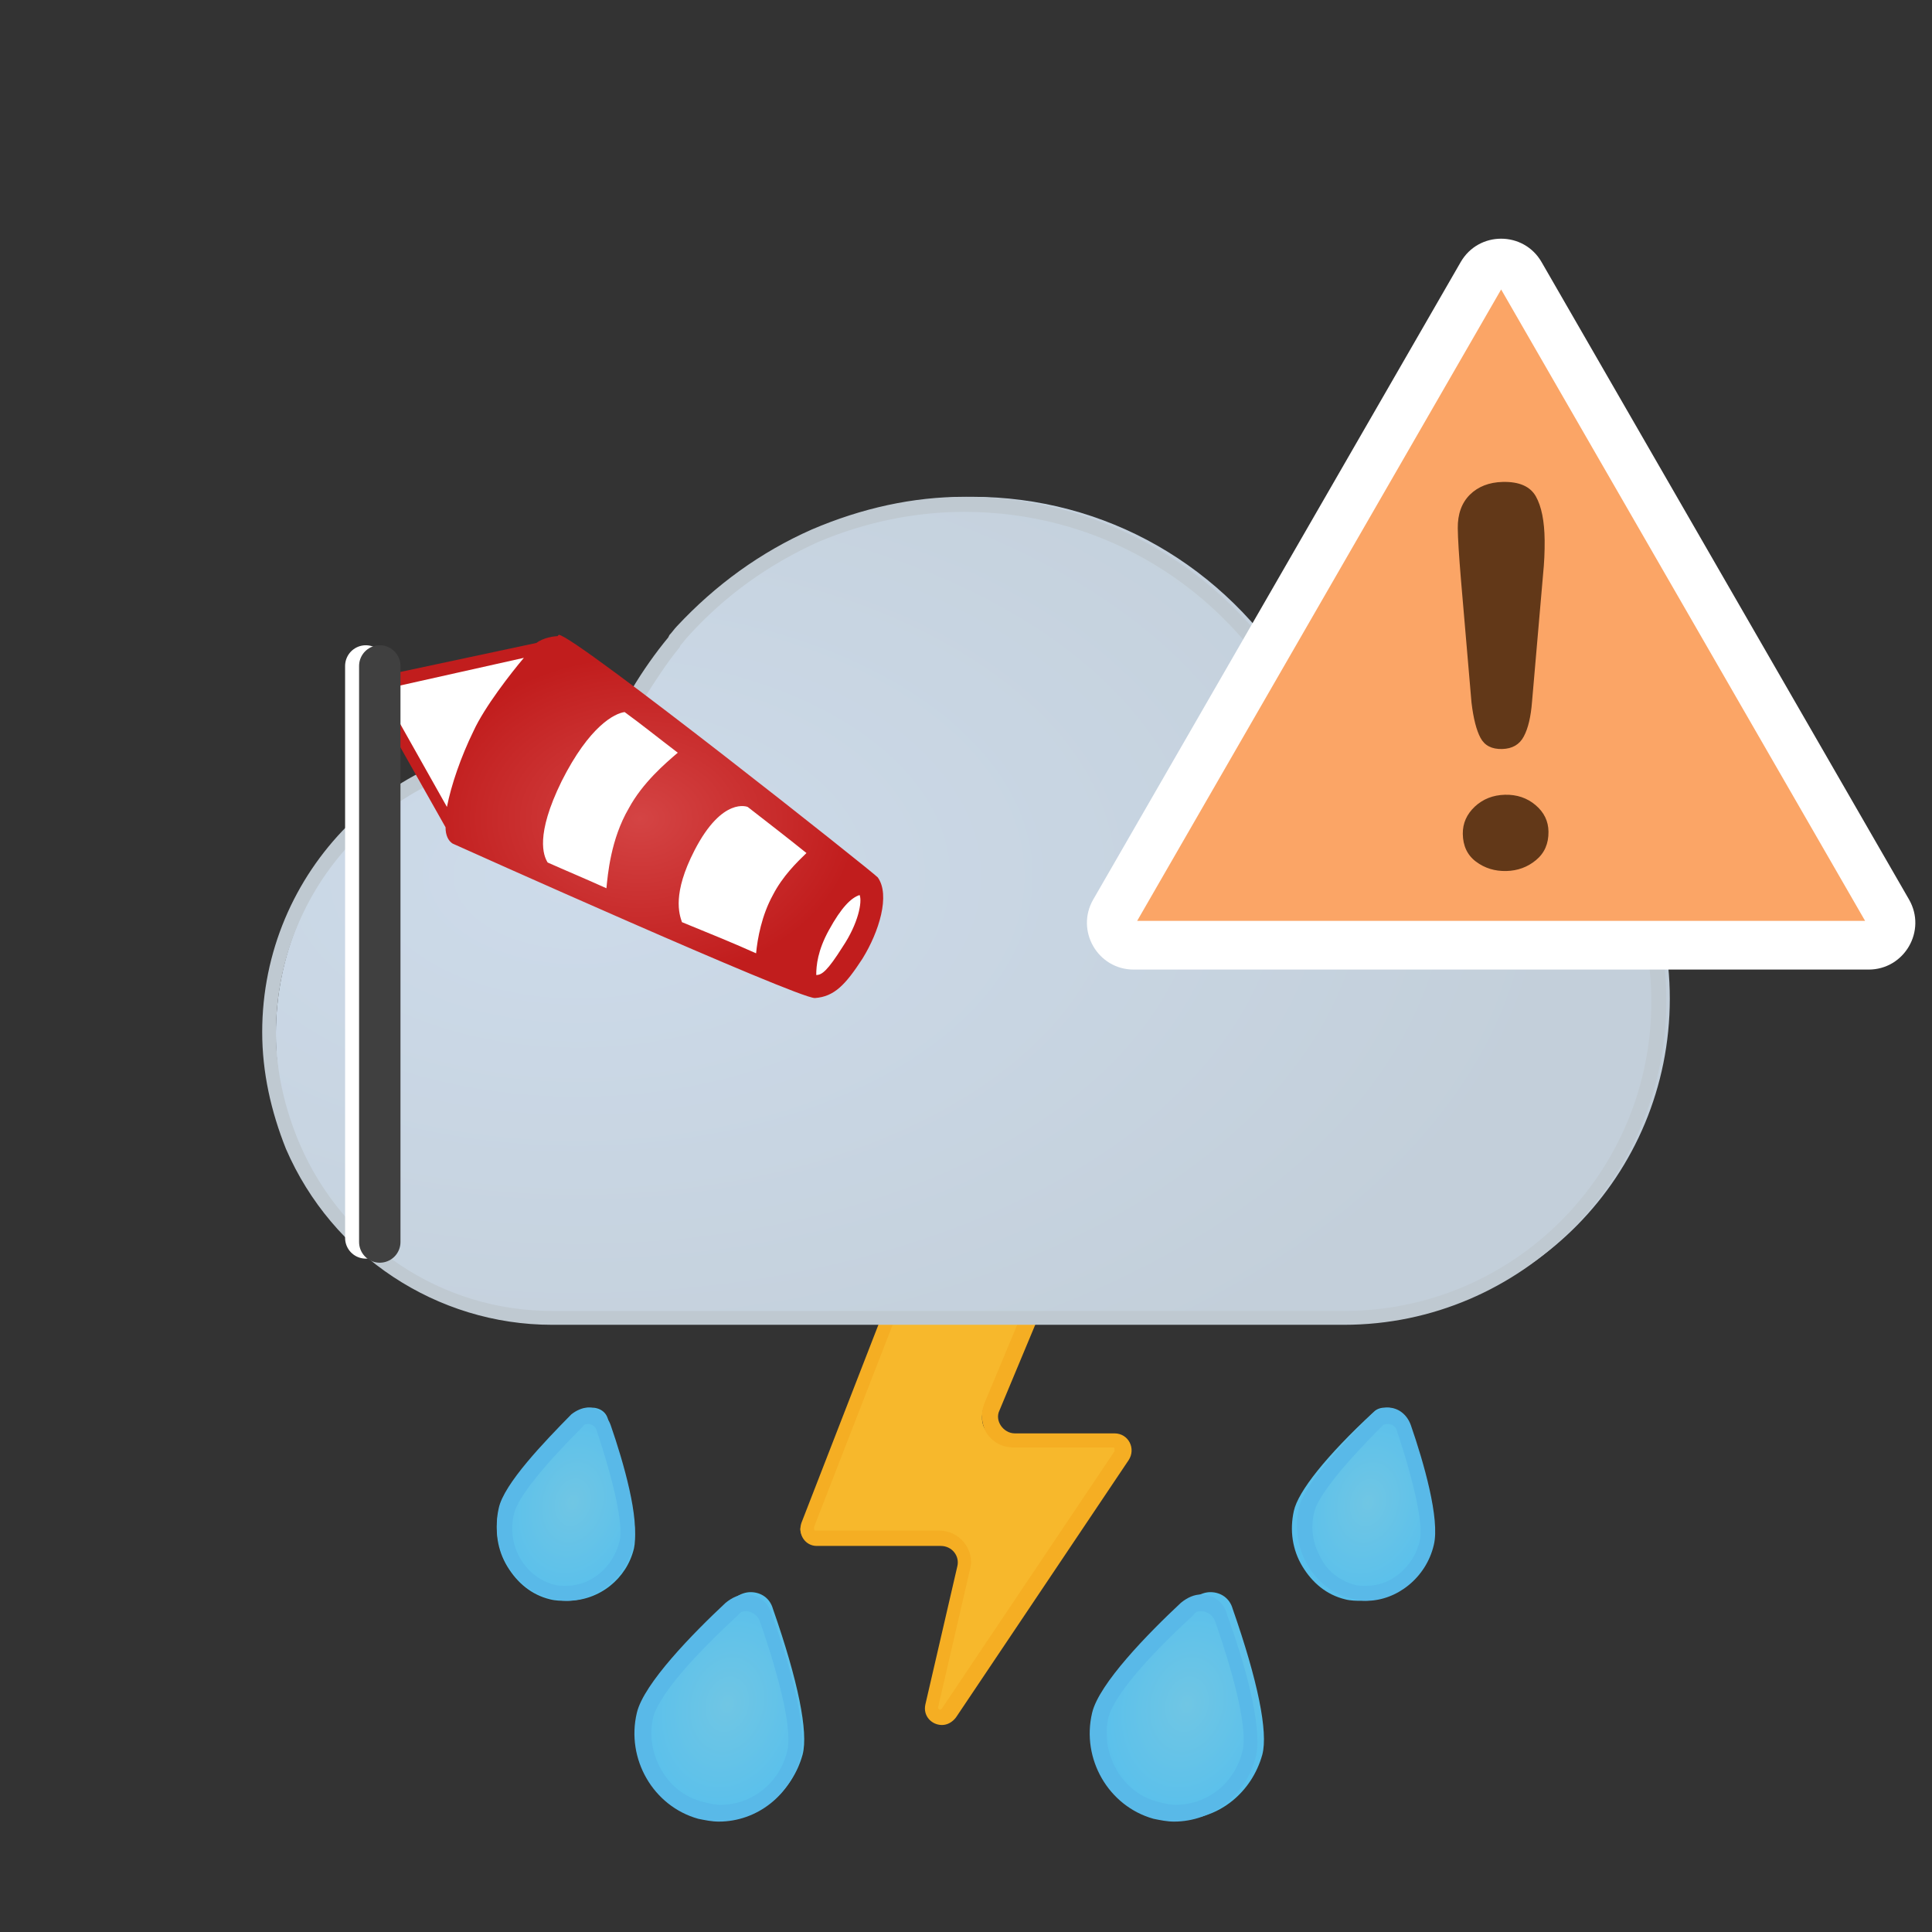 <svg xmlns="http://www.w3.org/2000/svg" xmlns:xlink="http://www.w3.org/1999/xlink" width="140" height="140" viewBox="0 0 140 140" style="fill: none"><rect x="0" y="0" width="140" height="140" fill="#333333" stroke="none"/><path d="M67.762 124.537C67.577 124.537 67.299 124.445 67.206 124.259C67.114 124.074 67.021 123.889 67.114 123.703L69.43 113.693C69.521 113.137 69.43 112.582 69.059 112.21C68.689 111.747 68.225 111.562 67.669 111.562H58.687C58.501 111.562 58.224 111.469 58.13 111.283C58.038 111.099 57.946 110.821 58.038 110.635L66.465 88.946L67.021 87.557H77.393L76.93 88.484L71.281 102.016C71.096 102.572 71.096 103.22 71.466 103.683C71.836 104.147 72.3 104.425 72.949 104.425H80.171C80.449 104.425 80.635 104.518 80.82 104.796C80.912 104.981 80.912 105.26 80.82 105.537L68.318 124.166C68.132 124.445 67.948 124.537 67.762 124.537Z" style="fill-rule: evenodd; clip-rule: evenodd; fill: #F7B82C" /><path d="M78.724 87H67.148L66.5 88.669L58.073 110.356C57.794 111.19 58.35 112.024 59.184 112.024H68.167C69 112.024 69.556 112.766 69.37 113.507L67.055 123.517C66.87 124.351 67.518 125 68.259 125C68.63 125 69 124.814 69.279 124.444L81.78 105.815C82.336 104.98 81.78 103.868 80.761 103.868H73.538C72.704 103.868 72.056 102.941 72.427 102.201L78.076 88.669L78.724 87ZM77.057 88.02L76.965 88.206L71.315 101.738C71.038 102.478 71.13 103.22 71.501 103.869C71.965 104.517 72.612 104.888 73.445 104.888H80.669C80.669 104.888 80.761 104.888 80.761 104.981V105.166L68.259 123.796L68.167 123.889C68.075 123.889 68.075 123.889 67.981 123.796V123.703L70.297 113.693C70.482 113.044 70.297 112.303 69.834 111.747C69.37 111.191 68.722 110.913 68.075 110.913H59.091C58.998 110.913 58.998 110.913 58.998 110.82V110.635L67.426 88.946L67.796 87.928H77.057V88.02Z" style="fill-rule: evenodd; clip-rule: evenodd; fill: #F5AE23" /><path d="M59.559 38.395C55.929 40.052 52.752 42.353 50.03 45.393C49.848 45.577 49.667 45.853 49.485 46.037L49.395 46.222C48.487 47.327 47.67 48.523 46.853 49.905L46.672 50.181C46.399 50.55 46.218 50.918 46.037 51.287C45.492 52.3 45.13 53.22 44.766 54.049L44.586 54.51L44.131 54.417C42.952 54.14 41.68 54.049 40.501 54.049C29.247 54.049 19.99 63.441 19.99 74.952C19.99 77.806 20.535 80.569 21.715 83.24C24.982 90.882 32.333 95.762 40.501 95.762V95.578H98.129C110.744 95.578 121 85.173 121 72.373C121 59.573 110.744 49.168 98.129 49.168C96.859 49.168 95.68 49.26 94.408 49.537L94.046 49.629L93.864 49.353C88.782 40.973 80.069 36 70.449 36C66.728 36 63.098 36.829 59.559 38.395Z" style="fill-rule: evenodd; clip-rule: evenodd; fill: url(#paint0_radial_854_15288)" /><path d="M69.874 36C66.163 36 62.452 36.819 58.83 38.367C55.118 40.006 51.86 42.373 49.053 45.378C48.873 45.56 48.691 45.832 48.511 46.016L48.42 46.197C47.514 47.29 46.61 48.565 45.795 49.93L45.704 50.203C45.524 50.568 45.253 50.931 45.071 51.296C44.618 52.206 44.166 53.117 43.803 54.027C42.537 53.754 41.269 53.663 40.002 53.663C28.415 53.663 19 63.132 19 74.786C19 77.7 19.634 80.522 20.721 83.253C24.07 90.993 31.674 96 40.002 96H97.393C110.247 96 120.748 85.438 120.748 72.509C120.748 59.581 110.247 49.02 97.393 49.02C96.216 49.02 94.948 49.111 93.591 49.384C88.612 41.099 79.65 36 69.874 36ZM69.874 37.091C79.288 37.091 87.797 41.917 92.776 50.02L93.138 50.657L93.862 50.567C95.13 50.294 96.307 50.202 97.393 50.202C109.704 50.202 119.662 60.218 119.662 72.6C119.662 84.982 109.704 94.997 97.393 94.997H40.002C32.036 94.997 24.885 90.263 21.715 82.888C20.63 80.339 19.997 77.607 19.997 74.876C19.997 63.768 28.958 54.755 40.001 54.755C41.178 54.755 42.355 54.846 43.532 55.119L44.437 55.301L44.8 54.482C45.161 53.662 45.524 52.752 45.977 51.841C46.157 51.477 46.338 51.203 46.519 50.84L46.701 50.567C47.514 49.292 48.33 48.018 49.235 46.925L49.325 46.743C49.506 46.561 49.688 46.287 49.868 46.105C52.494 43.192 55.662 40.916 59.282 39.277C62.722 37.82 66.343 37.091 69.874 37.091Z" style="fill-rule: evenodd; clip-rule: evenodd; fill: #BFC9D1" /><path d="M41.917 102.325C38.512 105.473 36.449 108.078 36.14 109.489C35.829 110.899 36.037 112.311 36.758 113.504C37.48 114.698 38.512 115.566 39.854 115.892C40.267 116 40.679 116 41.091 116C43.464 116 45.425 114.373 45.94 112.201C46.251 110.79 45.631 107.427 44.084 102.976C43.98 102.325 43.464 102 42.845 102C42.639 102 42.226 102 41.917 102.325Z" style="fill-rule: evenodd; clip-rule: evenodd; fill: url(#paint1_radial_854_15288)" /><path d="M42.596 102C42.226 102 41.765 102.197 41.397 102.493C39.459 104.465 36.509 107.522 36.139 109.296C35.494 112.155 37.154 115.113 39.828 115.804C40.197 115.902 40.659 116 41.027 116C43.241 116 45.363 114.324 45.916 111.958C46.377 110.084 45.178 105.944 44.256 103.282C43.979 102.493 43.334 102 42.596 102ZM42.596 103.186C42.781 103.186 43.149 103.284 43.241 103.678C44.533 107.523 45.178 110.579 44.901 111.664C44.44 113.537 42.872 114.917 41.027 114.917C40.751 114.917 40.382 114.917 40.105 114.819C37.983 114.228 36.692 111.96 37.246 109.692C37.522 108.509 39.367 106.242 42.226 103.382C42.319 103.186 42.503 103.186 42.596 103.186Z" style="fill-rule: evenodd; clip-rule: evenodd; fill: #59B9E8" /><path d="M53.21 115.81C49.12 119.515 46.753 122.459 46.323 124.093C45.462 127.472 47.507 130.741 50.735 131.613C51.273 131.723 51.703 131.832 52.241 131.832C55.038 131.832 57.405 129.869 58.16 127.146C58.588 125.509 57.837 121.804 56.006 116.572C55.791 115.81 55.146 115.373 54.392 115.373C54.07 115.373 53.639 115.483 53.21 115.81Z" style="fill-rule: evenodd; clip-rule: evenodd; fill: url(#paint2_radial_854_15288)" /><path d="M54.063 115.541C53.568 115.541 53.074 115.743 52.58 116.147C50.204 118.368 46.642 122.004 46.147 124.123C45.355 127.455 47.334 130.889 50.599 131.797C51.094 131.898 51.589 132 52.085 132C54.855 132 57.328 130.081 58.02 127.254C58.515 125.032 57.131 120.286 55.942 117.055C55.745 116.147 54.953 115.541 54.063 115.541ZM54.063 116.75C54.36 116.75 54.855 116.952 55.053 117.457C56.636 122.002 57.427 125.535 57.032 126.948C56.437 129.271 54.459 130.786 52.183 130.786C51.788 130.786 51.392 130.685 50.995 130.584C49.71 130.28 48.62 129.473 47.928 128.261C47.236 127.05 47.037 125.737 47.334 124.424C47.533 123.717 48.423 121.698 53.469 117.053C53.667 116.75 53.964 116.75 54.063 116.75Z" style="fill-rule: evenodd; clip-rule: evenodd; fill: #59B9E8" /><path d="M99.533 102.325C96.128 105.473 94.064 108.078 93.756 109.489C93.445 110.899 93.653 112.311 94.375 113.504C95.097 114.698 96.128 115.566 97.47 115.892C97.883 116 98.295 116 98.707 116C101.08 116 103.041 114.373 103.556 112.201C103.867 110.79 103.247 107.427 101.7 102.976C101.597 102.325 101.08 102 100.461 102C100.256 102 99.842 102 99.533 102.325Z" style="fill-rule: evenodd; clip-rule: evenodd; fill: url(#paint3_radial_854_15288)" /><path d="M100.578 102C100.209 102 99.747 102.197 99.379 102.493C97.442 104.465 94.491 107.522 94.122 109.296C93.477 112.155 95.136 115.113 97.811 115.804C98.18 115.902 98.641 116 99.01 116C101.223 116 103.345 114.324 103.898 111.958C104.36 110.084 103.16 105.944 102.239 103.282C101.961 102.493 101.316 102 100.578 102ZM100.578 103.186C100.763 103.186 101.131 103.284 101.223 103.678C102.515 107.523 103.16 110.579 102.884 111.664C102.422 113.537 100.855 114.917 99.009 114.917C98.734 114.917 98.364 114.917 98.088 114.819C97.073 114.523 96.152 113.833 95.69 112.848C95.136 111.861 94.952 110.777 95.228 109.593C95.505 108.41 97.349 106.142 100.209 103.284C100.302 103.186 100.485 103.186 100.578 103.186Z" style="fill-rule: evenodd; clip-rule: evenodd; fill: #59B9E8" /><path d="M86.524 115.81C82.436 119.515 80.069 122.459 79.638 124.093C78.777 127.472 80.822 130.741 84.049 131.613C84.587 131.723 85.018 131.832 85.556 131.832C88.352 131.832 90.719 129.869 91.473 127.146C91.904 125.509 91.15 121.804 89.321 116.572C89.106 115.81 88.46 115.373 87.707 115.373C87.385 115.373 86.954 115.483 86.524 115.81Z" style="fill-rule: evenodd; clip-rule: evenodd; fill: url(#paint4_radial_854_15288)" /><path d="M87.054 115.541C86.559 115.541 86.064 115.743 85.57 116.147C83.194 118.368 79.634 122.004 79.138 124.123C78.347 127.455 80.326 130.889 83.591 131.797C84.085 131.898 84.58 132 85.075 132C87.845 132 90.319 130.081 91.012 127.254C91.507 125.032 90.122 120.286 88.934 117.055C88.737 116.147 87.945 115.541 87.054 115.541ZM87.054 116.75C87.35 116.75 87.845 116.952 88.043 117.457C89.627 122.002 90.418 125.535 90.022 126.948C89.428 129.271 87.45 130.786 85.175 130.786C84.778 130.786 84.382 130.685 83.986 130.584C82.7 130.28 81.612 129.473 80.919 128.261C80.227 127.05 80.029 125.737 80.326 124.424C80.524 123.717 81.414 121.698 86.46 117.053C86.658 116.75 86.856 116.75 87.054 116.75Z" style="fill-rule: evenodd; clip-rule: evenodd; fill: #59B9E8" /><defs><radialGradient id="paint0_radial_854_15288" cx="0" cy="0" r="1" gradientUnits="userSpaceOnUse" gradientTransform="translate(41.802 63.467) scale(72.096 42.655)"><stop offset="0" style="stop-color: #CDDBEA" /><stop offset="1" style="stop-color: #C3CFDA" />


</radialGradient><radialGradient id="paint1_radial_854_15288" cx="0" cy="0" r="1" gradientUnits="userSpaceOnUse" gradientTransform="translate(41.511 108.854) rotate(14.682) scale(6.025 8.156)"><stop offset="0" style="stop-color: #70C6E4" /><stop offset="1" style="stop-color: #56BFED" />


</radialGradient><radialGradient id="paint2_radial_854_15288" cx="0" cy="0" r="1" gradientUnits="userSpaceOnUse" gradientTransform="translate(52.695 123.497) rotate(14.161) scale(7.244 9.545)"><stop offset="0" style="stop-color: #70C6E4" /><stop offset="1" style="stop-color: #56BFED" />


</radialGradient><radialGradient id="paint3_radial_854_15288" cx="0" cy="0" r="1" gradientUnits="userSpaceOnUse" gradientTransform="translate(99.135 108.878) rotate(14.681) scale(6.024 8.154)"><stop offset="0" style="stop-color: #70C6E4" /><stop offset="1" style="stop-color: #56BFED" />


</radialGradient><radialGradient id="paint4_radial_854_15288" cx="0" cy="0" r="1" gradientUnits="userSpaceOnUse" gradientTransform="translate(86.008 123.497) rotate(14.162) scale(7.244 9.545)"><stop offset="0" style="stop-color: #70C6E4" /><stop offset="1" style="stop-color: #56BFED" />


</radialGradient>





</defs><svg xmlns="http://www.w3.org/2000/svg" width="140" height="140" viewBox="0 0 140 140" style="fill: none"><path d="M26.507 48.258V89.705" style="stroke: white; stroke-width: 3; stroke-linecap: round" /><path d="M28.027 49.437L39.381 47.178L63.305 64.269C63.305 64.269 63.102 67.116 62.392 69.08C61.683 70.946 58.642 71.536 58.642 71.536L33.096 60.732L28.027 51.892V49.437Z" style="fill-rule: evenodd; clip-rule: evenodd; fill: white" /><path d="M40.395 46.098C40.496 46.098 40.496 46.098 40.395 46.098C40.192 46.098 39.381 46.196 38.874 46.589L28.738 48.75V49.732L37.961 47.67C37.05 48.75 35.124 51.206 34.313 52.973C33.399 54.84 32.69 56.902 32.387 58.474L28.738 51.991V53.661L32.286 59.947C32.286 60.535 32.488 60.929 32.792 61.125C32.996 61.223 57.73 72.322 59.046 72.322C60.467 72.224 61.278 71.34 62.494 69.474C63.71 67.51 64.521 64.858 63.608 63.582C63.508 63.384 41.713 46.098 40.496 46L40.395 46.098ZM39.685 62.5C39.381 62.009 38.773 60.534 40.699 56.607C42.726 52.58 44.551 51.696 45.261 51.598C46.477 52.481 47.695 53.464 49.113 54.544C48.2 55.33 46.578 56.705 45.565 58.571C44.247 60.831 44.044 63.384 43.943 64.366C42.423 63.678 41.003 63.089 39.685 62.5ZM49.417 66.823C49.214 66.234 48.708 64.76 50.329 61.617C52.357 57.689 54.181 58.474 54.181 58.474C55.702 59.653 57.221 60.833 58.439 61.815C57.729 62.501 56.716 63.483 56.006 64.858C55.195 66.332 54.891 68.002 54.789 69.081C53.27 68.393 51.343 67.609 49.417 66.823ZM60.06 67.41C60.973 65.741 61.683 65.054 62.291 64.857C62.494 65.349 62.19 66.92 61.074 68.59C59.959 70.358 59.554 70.653 59.148 70.653C59.148 69.965 59.25 68.884 60.06 67.41ZM28.738 49.732V51.991V49.732Z" style="fill-rule: evenodd; clip-rule: evenodd; fill: url(#paint0_radial_854_17877)" /><path d="M27.52 48.258V90" style="stroke: #404040; stroke-width: 3; stroke-linecap: round" /><defs><radialGradient id="paint0_radial_854_17877" cx="0" cy="0" r="1" gradientUnits="userSpaceOnUse" gradientTransform="translate(46.369 59.313) scale(15.782 11.758)"><stop offset="0" style="stop-color: #D44444" /><stop offset="1" style="stop-color: #C11D1D" />
            
            
        </radialGradient>
        
    </defs></svg><svg xmlns="http://www.w3.org/2000/svg" width="140" height="140" viewBox="0 0 140 140" style="fill: none"><path d="M-117 -308H303V-310H-117V-308ZM304 -307V533H306V-307H304ZM303 534H-117V536H303V534ZM-118 533V-307H-120V533H-118ZM-117 534C-117.552 534 -118 533.552 -118 533H-120C-120 534.657 -118.657 536 -117 536V534ZM304 533C304 533.552 303.552 534 303 534V536C304.657 536 306 534.657 306 533H304ZM303 -308C303.552 -308 304 -307.552 304 -307H306C306 -308.657 304.657 -310 303 -310V-308ZM-117 -310C-118.657 -310 -120 -308.657 -120 -307H-118C-118 -307.552 -117.552 -308 -117 -308V-310Z" style="fill: black; fill-opacity: 0.1" /><g style="clip-path: url(#clip0_854_15288)"><path d="M107.377 19.872C107.999 18.792 109.556 18.792 110.179 19.872L136.806 66.063C137.428 67.143 136.65 68.494 135.404 68.494H82.152C80.906 68.494 80.127 67.143 80.75 66.063L107.377 19.872Z" style="fill: #FBA566" /><path d="M105.867 42.013L106.63 50.907C106.767 52.058 106.985 52.911 107.282 53.467C107.58 54.026 108.1 54.295 108.849 54.276C109.586 54.258 110.112 53.954 110.421 53.364C110.736 52.774 110.934 51.931 111.018 50.837L111.815 41.644C111.901 40.799 111.94 39.966 111.931 39.147C111.916 37.758 111.702 36.7 111.296 35.973C110.883 35.243 110.083 34.894 108.888 34.923C107.907 34.947 107.113 35.258 106.513 35.846C105.919 36.439 105.625 37.25 105.636 38.278C105.644 39.035 105.723 40.28 105.867 42.013ZM106.956 62.438C107.59 62.912 108.321 63.137 109.156 63.117C109.978 63.097 110.698 62.833 111.309 62.323C111.921 61.815 112.219 61.131 112.209 60.268C112.201 59.505 111.889 58.863 111.272 58.34C110.661 57.821 109.918 57.57 109.054 57.591C108.191 57.612 107.465 57.9 106.872 58.448C106.284 59.001 105.992 59.657 106 60.421C106.01 61.294 106.329 61.969 106.956 62.438Z" style="fill-rule: evenodd; clip-rule: evenodd; fill: #623818" /><path d="M105.847 18.991C107.149 16.732 110.406 16.732 111.708 18.991L138.335 65.181C139.634 67.434 138.013 70.259 135.404 70.259H82.151C79.542 70.259 77.921 67.434 79.22 65.181L105.847 18.991ZM108.778 20.976L82.404 66.728H135.151L108.778 20.976Z" style="fill-rule: evenodd; clip-rule: evenodd; fill: white" />



</g><defs><clipPath id="clip0_854_15288"><rect width="140" height="140" style="fill: white" />

</clipPath>

</defs></svg></svg>